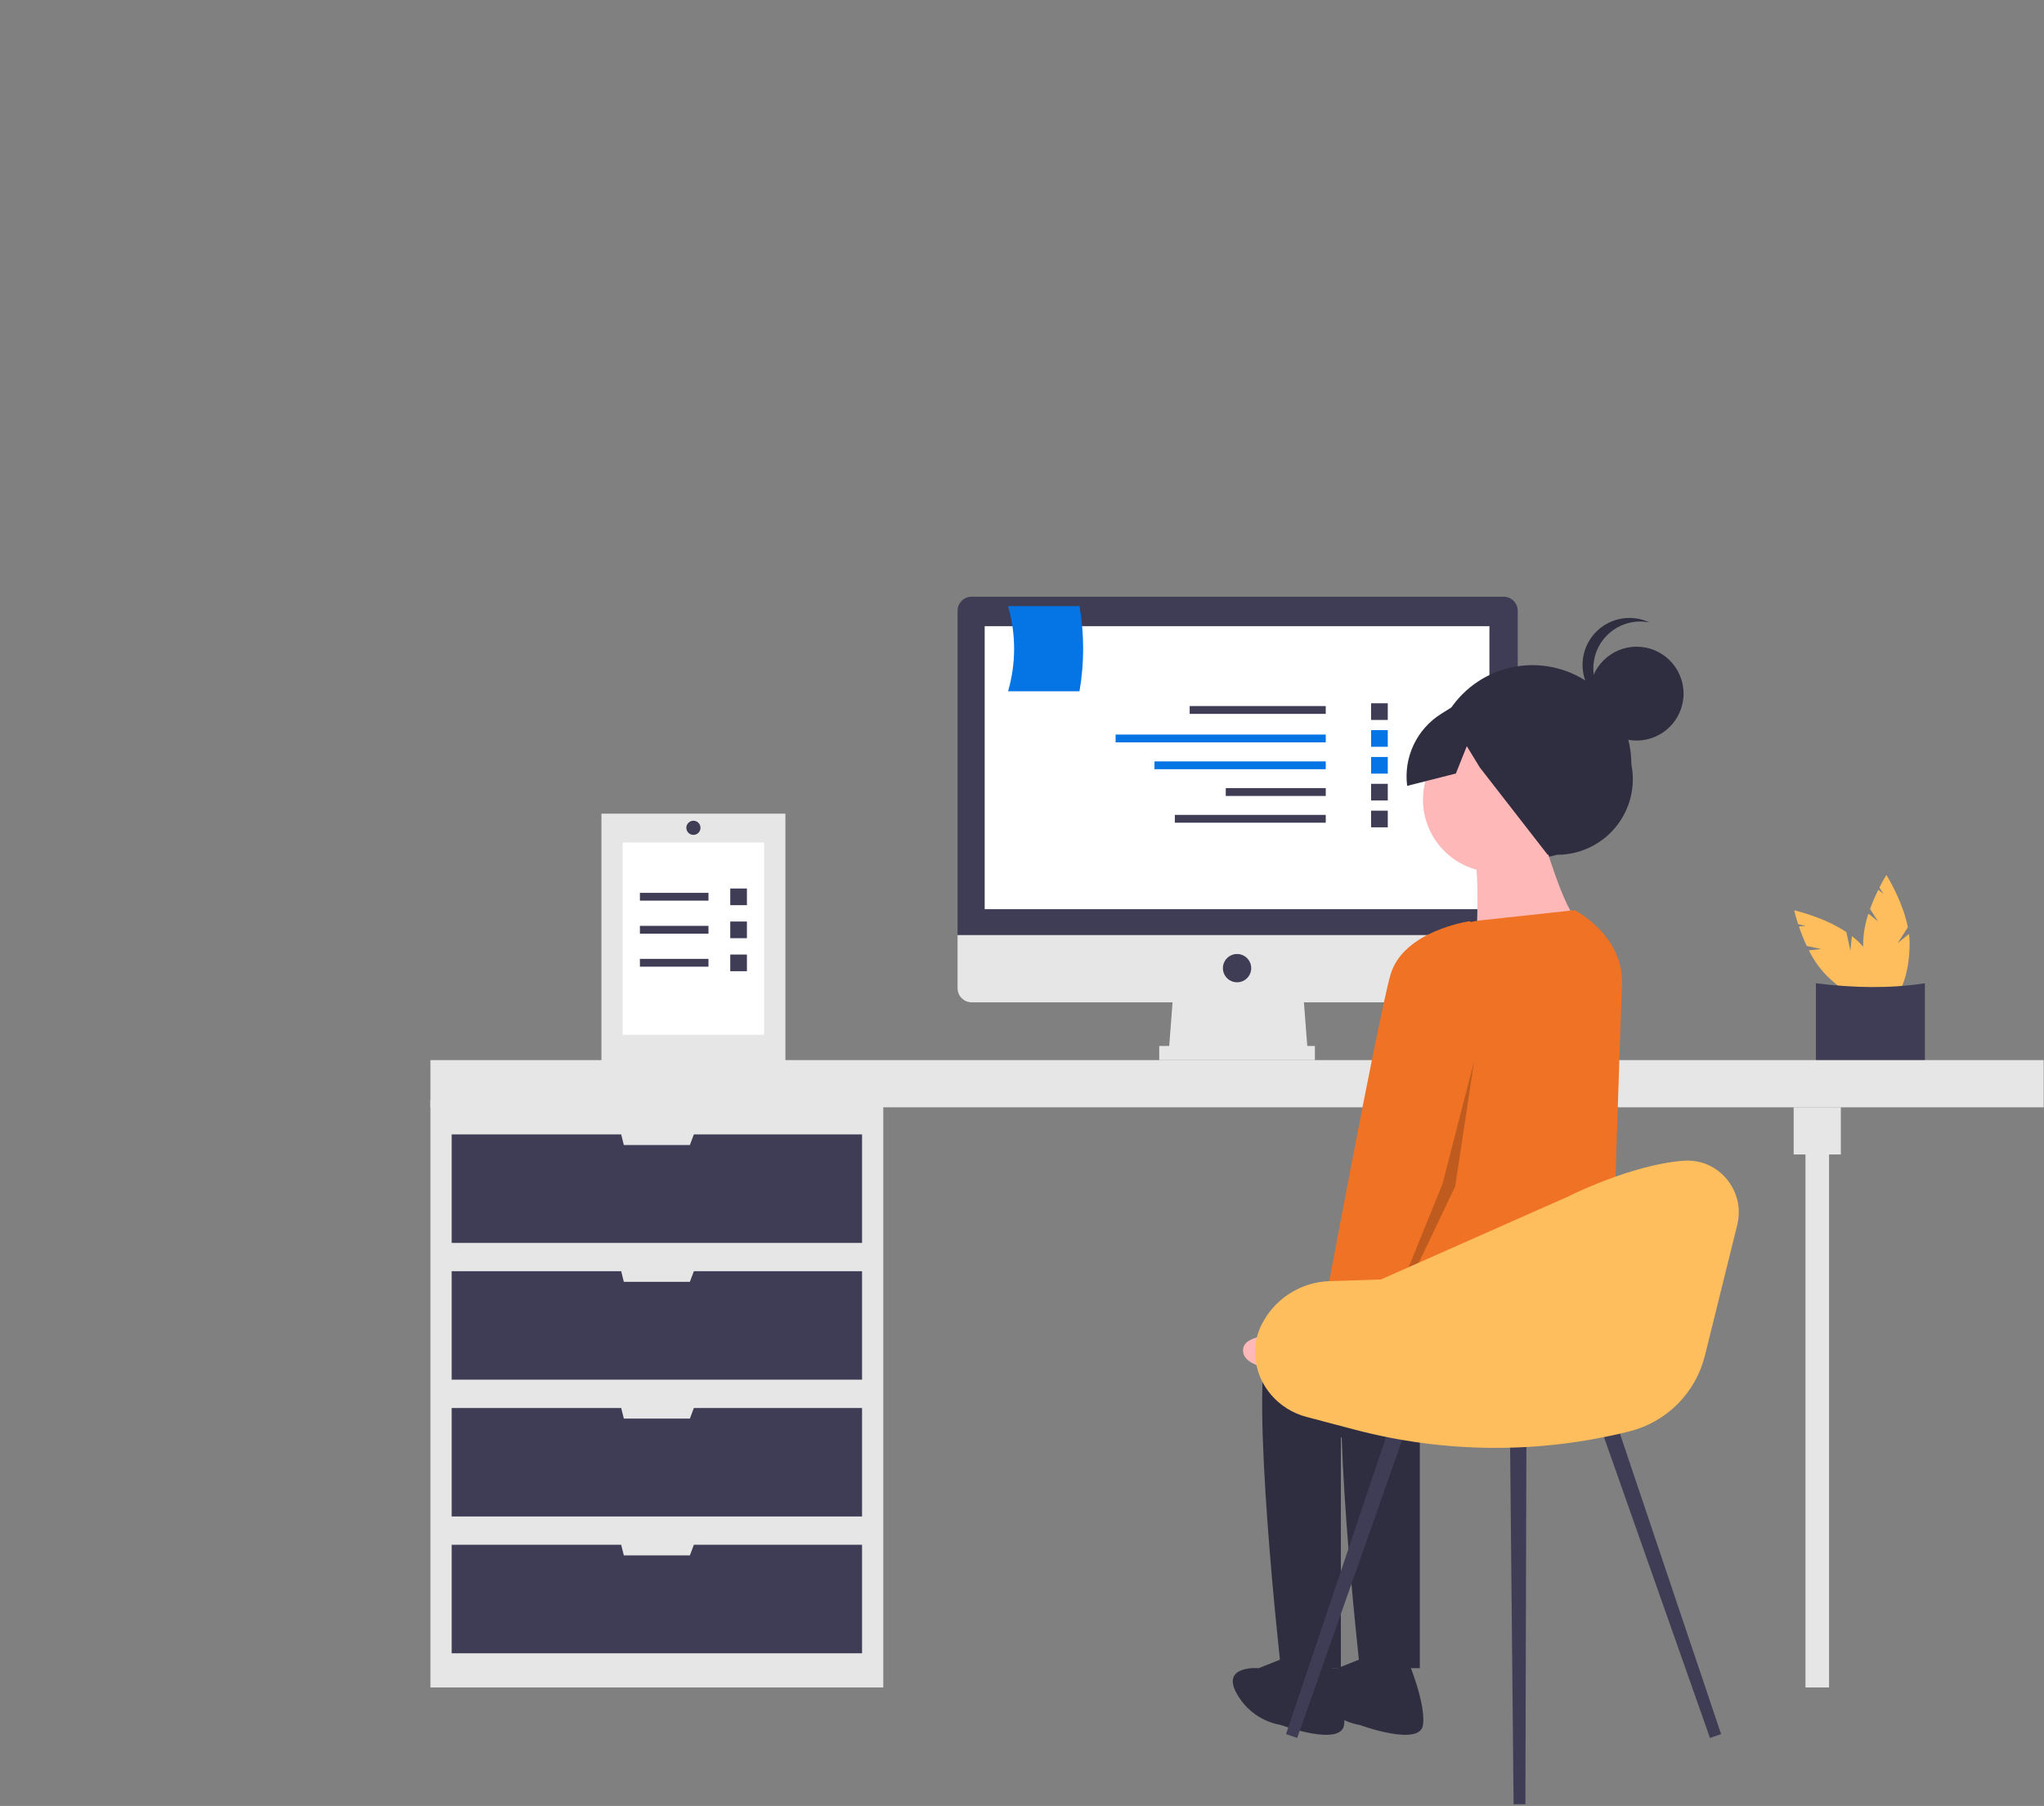 <svg width="627" height="554" viewBox="0 0 627 554" fill="none" xmlns="http://www.w3.org/2000/svg">
<rect x="0" y="0" width="627" height="554" fill="#808080" stroke="none"/>
<g clip-path="url(#clip0_3_37)">
<path d="M576.104 282.667L573.639 278.857C574.37 276.838 575.215 274.861 576.168 272.937L577.762 274.224L576.5 272.274C577.703 269.906 578.649 268.414 578.649 268.414C578.649 268.414 583.593 276.205 585.245 284.453L582.082 289.342L585.584 286.514C585.708 287.475 585.773 288.442 585.776 289.411C585.776 299.18 582.585 307.1 578.649 307.1C574.714 307.1 571.523 299.18 571.523 289.411C571.597 286.303 572.147 283.225 573.153 280.283L576.104 282.667Z" fill="#FFBE5D"/>
<path d="M558.656 291.136L554.219 290.186C553.308 288.241 552.507 286.246 551.821 284.211L553.858 283.994L551.587 283.508C550.763 280.983 550.377 279.259 550.377 279.259C550.377 279.259 559.382 281.272 566.383 285.936L567.603 291.63L568.079 287.154C568.846 287.745 569.576 288.384 570.263 289.067C577.171 295.974 580.515 303.83 577.732 306.613C574.949 309.396 567.093 306.053 560.185 299.145C558.04 296.895 556.252 294.329 554.884 291.538L558.656 291.136Z" fill="#FFBE5D"/>
<path d="M557.035 328.937C567.324 329.595 578.535 328.898 590.461 328.937V301.631C579.952 303.267 568.745 303.099 557.035 301.631V328.937Z" fill="#3F3D56"/>
<path d="M132.036 337.508H270.946V517.657H132.036V337.508Z" fill="#E6E6E6"/>
<path d="M553.831 346.913H561.065V517.656H553.831V346.913Z" fill="#E6E6E6"/>
<path d="M132.037 325.208H626.903V339.677H132.037V325.208Z" fill="#E6E6E6"/>
<path d="M550.213 339.678H564.683V354.148H550.213V339.678Z" fill="#E6E6E6"/>
<path d="M190.549 347.998L191.363 351.254H211.621L212.841 347.998H264.435V381.279H138.548V347.998H190.549Z" fill="#3F3D56"/>
<path d="M190.549 389.96L191.363 393.216H211.621L212.841 389.96H264.435V423.24H138.548V389.96H190.549Z" fill="#3F3D56"/>
<path d="M190.549 431.923L191.363 435.178H211.621L212.841 431.923H264.435V465.203H138.548V431.923H190.549Z" fill="#3F3D56"/>
<path d="M190.549 473.886L191.363 477.142H211.621L212.841 473.886H264.435V507.167H138.548V473.886H190.549Z" fill="#3F3D56"/>
<path d="M358.488 323.038H401.174L399.728 304.227H359.936L358.488 323.038Z" fill="#E6E6E6"/>
<path d="M355.595 320.868H403.345V325.209H355.595V320.868Z" fill="#E6E6E6"/>
<path d="M298.077 183.043H461.224C462.375 183.043 463.479 183.5 464.293 184.314C465.107 185.128 465.565 186.233 465.565 187.384V286.864H293.736V187.384C293.736 186.233 294.193 185.128 295.008 184.314C295.822 183.5 296.926 183.043 298.077 183.043Z" fill="#3F3D56"/>
<path d="M465.565 286.863V303.142C465.565 304.293 465.107 305.397 464.293 306.211C463.479 307.025 462.375 307.483 461.224 307.483H298.077C296.926 307.483 295.822 307.025 295.008 306.211C294.193 305.397 293.736 304.293 293.736 303.142V286.863H465.565Z" fill="#E6E6E6"/>
<path d="M302.057 192.086H456.883V278.905H302.057V192.086Z" fill="white"/>
<path d="M379.47 301.334C377.072 301.334 375.129 299.39 375.129 296.993C375.129 294.595 377.072 292.652 379.47 292.652C381.867 292.652 383.811 294.595 383.811 296.993C383.811 299.39 381.867 301.334 379.47 301.334Z" fill="#3F3D56"/>
<path d="M364.929 216.593H406.675V218.99H364.929V216.593Z" fill="#3F3D56"/>
<path d="M342.21 225.334H406.675V227.731H342.21V225.334Z" fill="#0575E6"/>
<path d="M354.137 233.57H406.675V235.966H354.137V233.57Z" fill="#0575E6"/>
<path d="M376.004 241.774H406.675V244.171H376.004V241.774Z" fill="#3F3D56"/>
<path d="M360.385 249.979H406.675V252.375H360.385V249.979Z" fill="#3F3D56"/>
<path d="M420.59 215.741H425.702V220.853H420.59V215.741Z" fill="#3F3D56"/>
<path d="M420.59 223.977H425.702V229.088H420.59V223.977Z" fill="#0575E6"/>
<path d="M420.59 232.212H425.702V237.324H420.59V232.212Z" fill="#0575E6"/>
<path d="M420.59 240.448H425.702V245.56H420.59V240.448Z" fill="#3F3D56"/>
<path d="M420.59 248.684H425.702V253.795H420.59V248.684Z" fill="#3F3D56"/>
<path d="M309.229 212.057H331.136C332.631 203.414 332.631 194.579 331.136 185.937H309.229C311.697 194.468 311.697 203.525 309.229 212.057Z" fill="#0575E6"/>
<path d="M468.63 264.406L477.642 262.21C481.082 262.214 484.479 261.454 487.588 259.984C490.697 258.514 493.441 256.371 495.62 253.711C497.8 251.05 499.36 247.939 500.19 244.601C501.019 241.263 501.095 237.783 500.414 234.412C500.424 226.369 497.239 218.651 491.559 212.956C485.878 207.262 478.168 204.057 470.125 204.047C462.082 204.037 454.364 207.222 448.669 212.902C442.975 218.583 439.77 226.293 439.76 234.336C434.65 252.118 450.654 268.788 468.63 264.406Z" fill="#2F2E41"/>
<path d="M458.786 267.577C446.479 267.577 436.502 257.6 436.502 245.293C436.502 232.986 446.479 223.01 458.786 223.01C471.093 223.01 481.069 232.986 481.069 245.293C481.069 257.6 471.093 267.577 458.786 267.577Z" fill="#FFB8B8"/>
<path d="M473.318 256.92C473.318 256.92 480.1 280.173 483.976 282.11C487.851 284.048 452.972 286.955 452.972 286.955C452.972 286.955 453.941 264.671 452.004 262.733C450.066 260.795 473.318 256.92 473.318 256.92Z" fill="#FFB8B8"/>
<path d="M438.44 400.311C438.44 400.311 394.841 396.436 389.028 410.969C383.215 425.501 392.903 511.73 392.903 511.73H411.312V441.003C411.312 441.003 489.802 418.692 489.802 410.942C489.802 403.191 438.44 400.311 438.44 400.311Z" fill="#2F2E41"/>
<path d="M395.81 507.854L386.121 511.729C386.121 511.729 374.495 510.76 379.339 519.48C380.726 522.011 382.666 524.197 385.014 525.874C387.362 527.552 390.059 528.678 392.903 529.169C392.903 529.169 411.311 535.951 412.28 529.169C413.249 522.387 407.436 508.823 407.436 508.823L395.81 507.854Z" fill="#2F2E41"/>
<path d="M462.661 400.312C462.661 400.312 419.062 396.436 413.249 410.969C407.436 425.502 417.125 511.73 417.125 511.73H435.533V441.004C435.533 441.004 491.249 428.098 491.249 420.347C491.249 416.706 495.045 398.201 488.355 394.302C480.804 389.902 462.661 400.312 462.661 400.312Z" fill="#2F2E41"/>
<path d="M420.031 507.854L410.343 511.729C410.343 511.729 398.716 510.76 403.561 519.48C404.947 522.011 406.887 524.197 409.235 525.874C411.584 527.552 414.281 528.678 417.125 529.169C417.125 529.169 435.533 535.951 436.502 529.169C437.471 522.387 431.658 508.823 431.658 508.823L420.031 507.854Z" fill="#2F2E41"/>
<path d="M483.007 279.204L453.891 282.369C449.397 282.857 445.173 284.753 441.821 287.786C438.469 290.818 436.161 294.832 435.227 299.255L423.907 352.837C423.907 352.837 420.031 406.124 427.782 409.031C435.533 411.938 446.19 397.405 460.723 399.342C475.256 401.28 494.149 405.64 494.149 405.64C494.149 405.64 497.149 310.258 497.54 302.457C498.321 286.86 483.007 279.204 483.007 279.204Z" fill="#EF7225"/>
<path d="M414.038 403.081L402.085 410.12C402.085 410.12 380.64 407.043 381.31 414.581C381.979 422.118 405.387 420.662 405.387 420.662L419.793 411.785L414.038 403.081Z" fill="#FFB8B8"/>
<path d="M502.038 227.17C494.089 227.17 487.644 220.725 487.644 212.775C487.644 204.825 494.089 198.381 502.038 198.381C509.988 198.381 516.433 204.825 516.433 212.775C516.433 220.725 509.988 227.17 502.038 227.17Z" fill="#2F2E41"/>
<path d="M488.757 205.038C488.759 202.908 489.233 200.806 490.146 198.882C491.058 196.958 492.386 195.261 494.035 193.913C495.683 192.565 497.609 191.599 499.676 191.086C501.742 190.572 503.897 190.524 505.984 190.944C504.142 190.074 502.137 189.605 500.1 189.567C498.063 189.53 496.042 189.926 494.17 190.728C492.297 191.531 490.617 192.721 489.239 194.222C487.861 195.722 486.818 197.498 486.178 199.432C485.538 201.366 485.316 203.414 485.526 205.44C485.737 207.466 486.375 209.424 487.399 211.185C488.423 212.946 489.81 214.47 491.467 215.655C493.123 216.84 495.013 217.66 497.01 218.06C494.541 216.896 492.453 215.054 490.991 212.748C489.53 210.442 488.755 207.768 488.757 205.038Z" fill="#2F2E41"/>
<path d="M476.408 213.201L457.002 209.628L442.079 218.982C438.409 221.281 435.477 224.585 433.628 228.501C431.78 232.417 431.093 236.781 431.65 241.075L446.597 237.286L449.944 228.894L453.93 235.428L474.772 262.249L486.474 254.797L496.906 238.449L476.408 213.201Z" fill="#2F2E41"/>
<path d="M460.428 287.445L450.739 282.601C450.739 282.601 430.393 285.507 426.518 299.071C422.642 312.636 405.203 406.615 405.203 406.615L421.673 414.366L444.926 357.203L460.428 287.445Z" fill="#EF7225"/>
<path opacity="0.2" d="M452.18 325.57L442.483 363.209L425.288 405.48L425.884 406.944L446.392 363.915L452.18 325.57Z" fill="black"/>
<path d="M524.532 533.14L527.951 531.962L494.825 433.566L490.036 435.216L524.532 533.14Z" fill="#3F3D56"/>
<path d="M397.916 533.14L394.496 531.962L427.624 433.566L432.412 435.216L397.916 533.14Z" fill="#3F3D56"/>
<path d="M467.915 553.462L464.298 553.475L463.174 438.451L468.239 438.434L467.915 553.462Z" fill="#3F3D56"/>
<path d="M532.905 375.751L522.982 415.855C521.592 421.471 518.699 426.602 514.613 430.698C510.527 434.794 505.403 437.7 499.79 439.103C472.117 446.021 443.144 445.835 415.563 438.56L400.748 434.653C392.14 432.383 385.667 424.99 385.054 416.108C384.806 412.969 385.375 409.818 386.705 406.963C386.763 406.84 386.821 406.718 386.879 406.597C388.811 402.629 391.792 399.264 395.498 396.867C399.205 394.47 403.497 393.133 407.909 393L423.603 392.493L480.758 367.171C480.758 367.171 500.415 357.186 516.575 356.069C527.248 355.331 535.474 365.366 532.905 375.751Z" fill="#FFBE5D"/>
<path d="M184.49 249.604H240.922V326.293H184.49V249.604Z" fill="#E6E6E6"/>
<path d="M191.001 258.452H234.41V317.445H191.001V258.452Z" fill="white"/>
<path d="M196.294 273.89H217.326V276.286H196.294V273.89Z" fill="#3F3D56"/>
<path d="M224.006 272.563H229.118V277.675H224.006V272.563Z" fill="#3F3D56"/>
<path d="M196.294 284.019H217.326V286.415H196.294V284.019Z" fill="#3F3D56"/>
<path d="M224.006 282.692H229.118V287.804H224.006V282.692Z" fill="#3F3D56"/>
<path d="M196.294 294.147H217.326V296.544H196.294V294.147Z" fill="#3F3D56"/>
<path d="M224.006 292.821H229.118V297.933H224.006V292.821Z" fill="#3F3D56"/>
<path d="M210.535 253.945C210.535 252.746 211.507 251.774 212.706 251.774C213.904 251.774 214.876 252.746 214.876 253.945C214.876 255.143 213.904 256.115 212.706 256.115C211.507 256.115 210.535 255.143 210.535 253.945Z" fill="#3F3D56"/>
</g>
<defs>
<clipPath id="clip0_3_37">
<rect width="626.903" height="553.475" fill="white" transform="matrix(-1 0 0 1 626.903 0)"/>
</clipPath>
</defs>
</svg>
